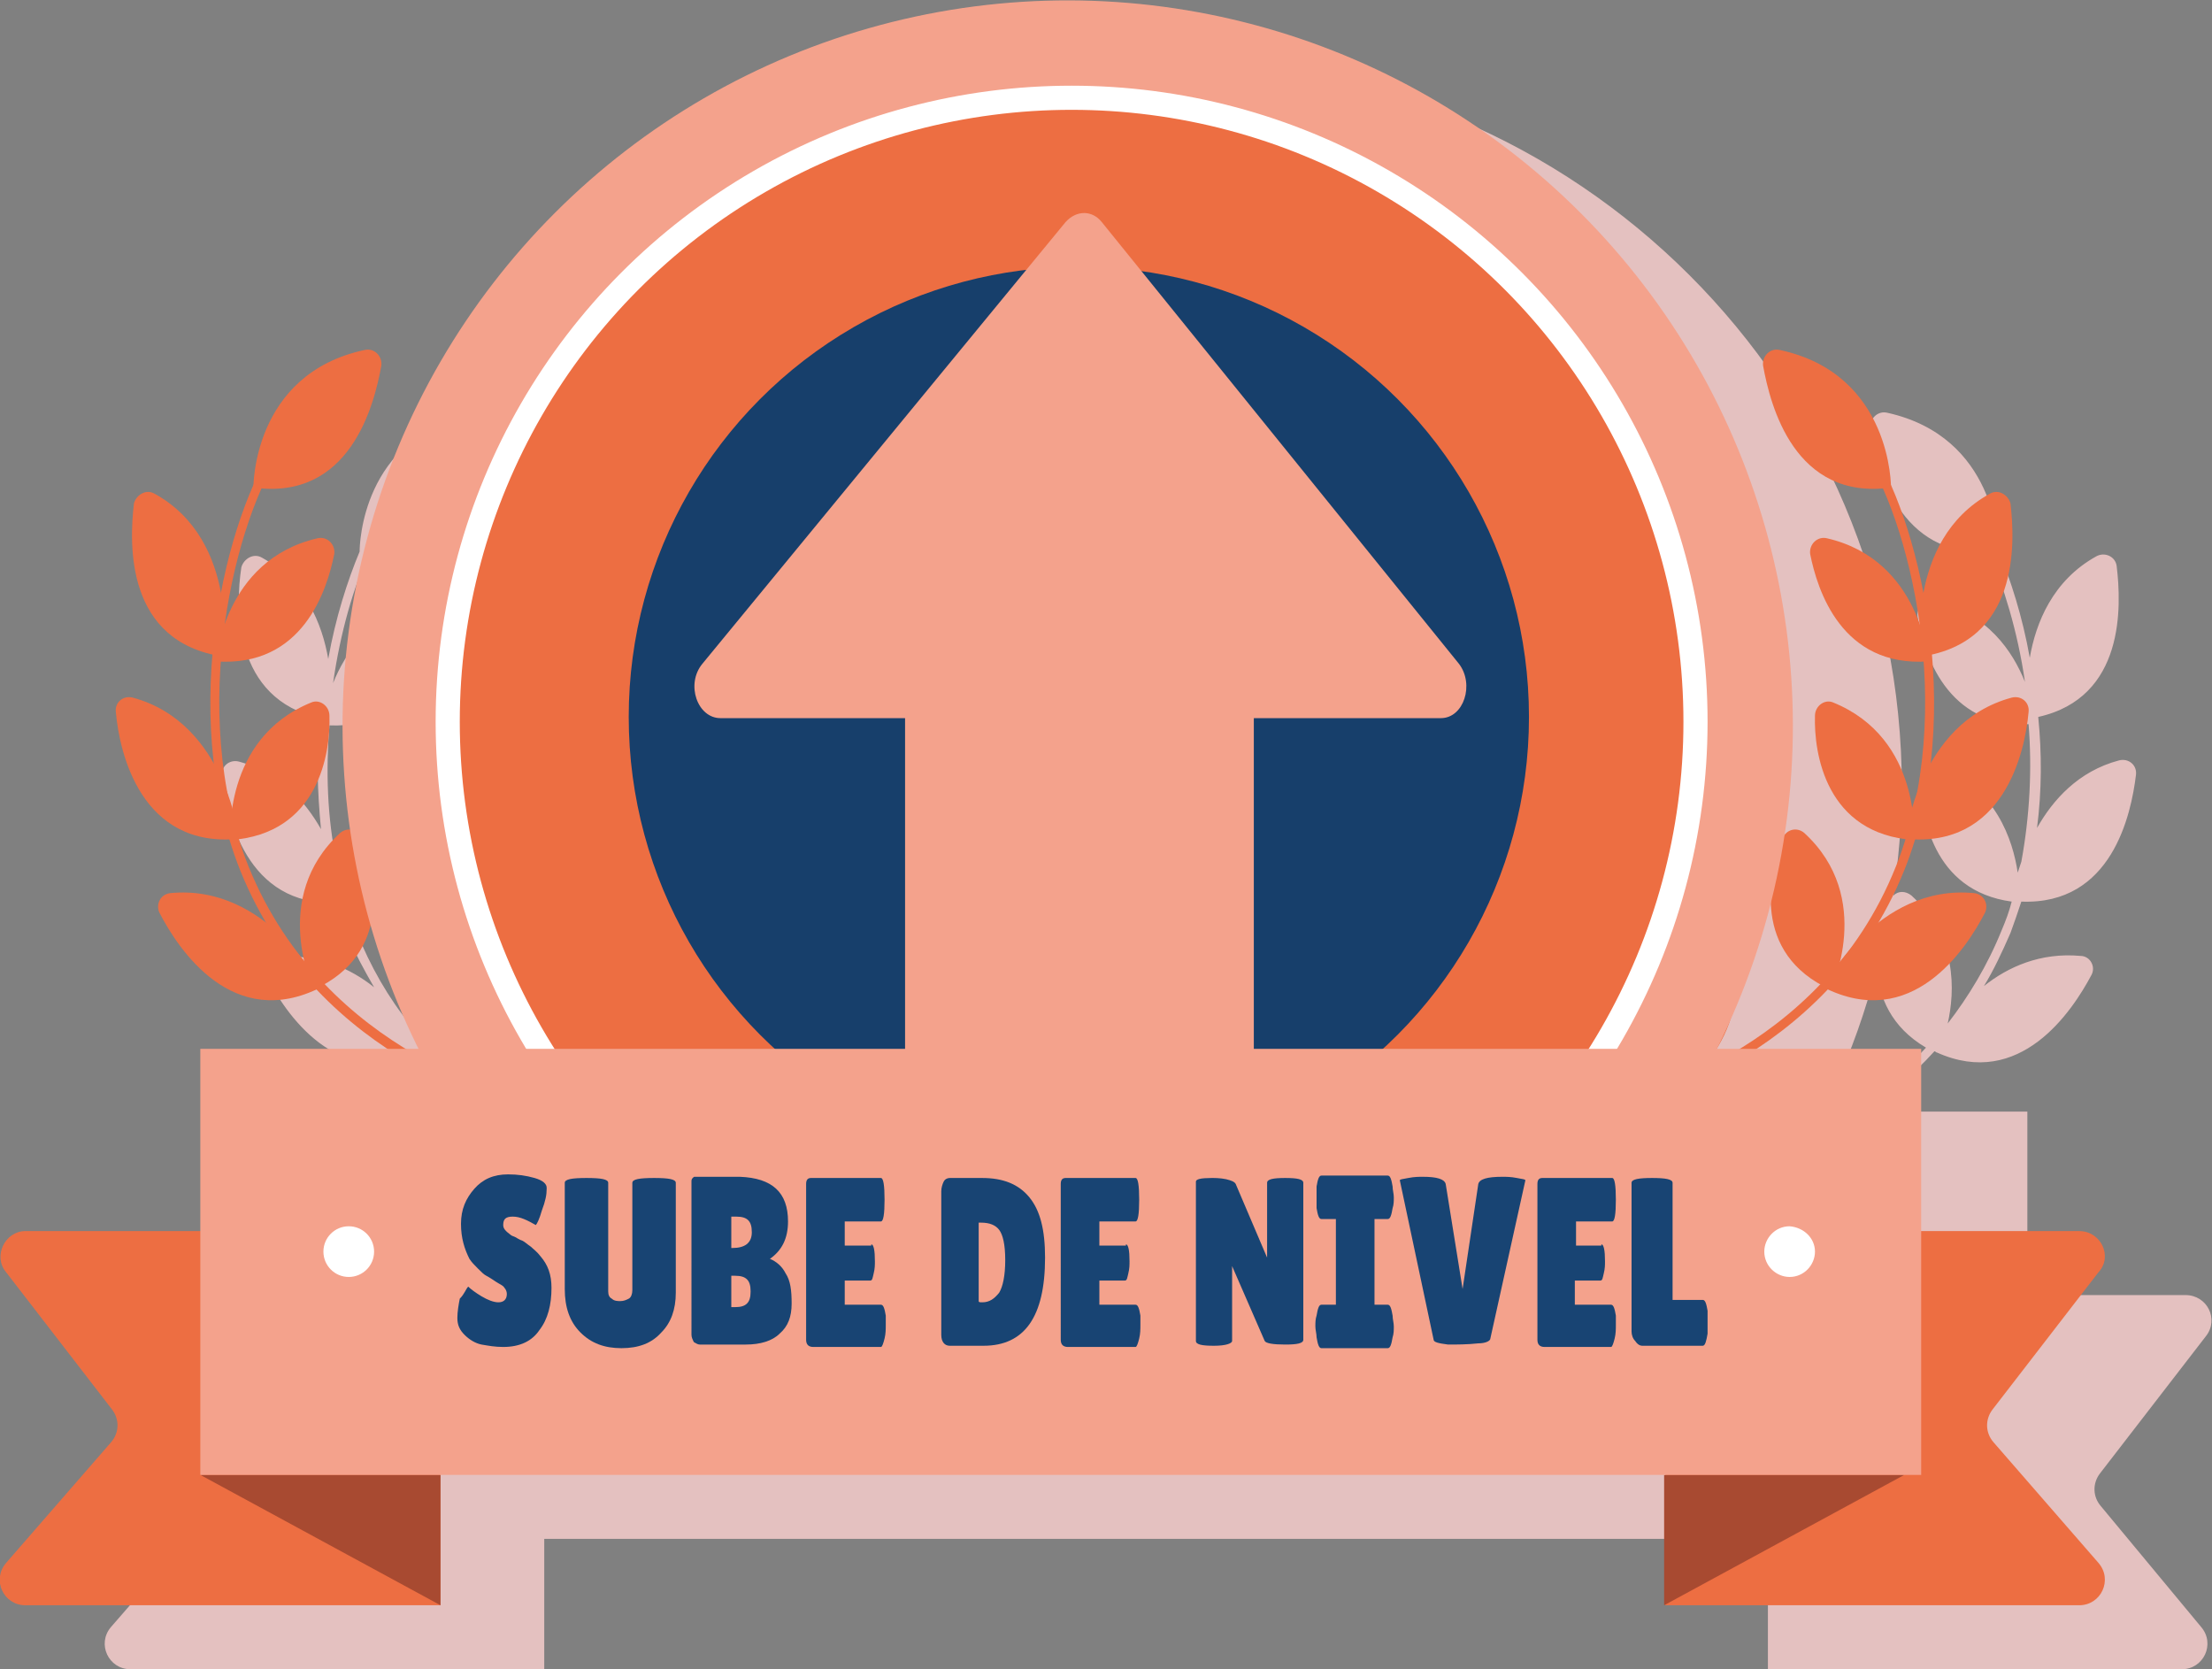 <?xml version="1.0" encoding="UTF-8"?> <svg xmlns="http://www.w3.org/2000/svg" xmlns:xlink="http://www.w3.org/1999/xlink" version="1.1" x="0px" y="0px" viewBox="0 0 183.3 138.3" style="enable-background:new 0 0 183.3 138.3;" xml:space="preserve"><rect x="0" y="0" width="183.3" height="138.3" fill="#808080" stroke="none"/> <style type="text/css"> .st0{fill:#E4C1C0;} .st1{fill:#ED6E42;} .st2{fill:#F4A28C;} .st3{fill:#ED6E42;stroke:#FFFFFF;stroke-width:2;stroke-miterlimit:10;} .st4{opacity:0.9;fill:#003A70;} .st5{fill:#A84A31;} .st6{opacity:0.9;} .st7{fill:#003A70;} .st8{fill:#FFFFFF;} </style> <g id="BACKGROUND"> </g> <g id="OBJECTS"> <g> <path class="st0" d="M174.1,124.8c-0.7-0.8-0.7-1.9-0.1-2.7l8.8-11.4c1.1-1.4,0.1-3.4-1.7-3.4H168V92.1h-13.6c2-1.3,4-2.9,5.9-5 c0.1,0,0.1,0.1,0.2,0.1c0,0,0,0,0,0c6.9,3.1,11.2-3.4,12.8-6.4c0.4-0.7-0.1-1.6-0.9-1.6c-3.3-0.3-6,0.9-8,2.5 c0.8-1.3,1.5-2.8,2.2-4.4c0.3-0.8,0.6-1.7,0.9-2.6c7.5,0.3,9.1-7.2,9.5-10.5c0.1-0.8-0.6-1.4-1.4-1.2c-3.4,0.9-5.5,3.3-6.8,5.6 c0.4-3.1,0.4-6.2,0.1-9.2c7.2-1.6,6.9-9.2,6.5-12.5c-0.1-0.8-1-1.2-1.7-0.8c-3.6,2-5,5.5-5.5,8.4c-0.6-3.4-1.6-6.5-2.6-8.9 c0-0.5-0.2-9.4-9.2-11.4c-0.8-0.2-1.5,0.5-1.4,1.3c0.5,3.3,2.4,10.7,9.8,10.2c1.2,2.8,2.4,6.6,3,10.8c-1-2.5-3.1-5.7-7.5-6.7 c-0.8-0.2-1.5,0.5-1.4,1.3c0.5,3,2.4,9.2,9.2,8.9c0.3,3.7,0.1,7.6-0.6,11.4c-0.1,0.3-0.2,0.6-0.3,0.9c-0.4-2.7-1.8-7-6.6-8.9 c-0.7-0.3-1.5,0.3-1.5,1.1c0.1,3,1,9.3,7.6,10.2c-0.2,0.8-0.5,1.6-0.8,2.3c-1.2,3-2.8,5.6-4.5,7.8c0.6-2.7,0.8-7.1-3-10.6 c-0.5-0.4-1.1-0.4-1.5,0c0.4-2.9,0.7-5.9,0.7-8.9c0-33.2-26.9-60.1-60.1-60.1S37.2,32.2,37.2,65.4c0,2.9,0.2,5.8,0.6,8.6 c-0.3,0-0.6,0.1-0.8,0.3c-3.8,3.5-3.6,7.9-3,10.6c-1.8-2.2-3.3-4.8-4.5-7.8c-0.3-0.8-0.6-1.5-0.8-2.3c6.6-0.9,7.5-7.2,7.6-10.2 c0-0.8-0.8-1.4-1.5-1.1c-4.9,1.9-6.2,6.2-6.6,8.9c-0.1-0.3-0.2-0.6-0.3-0.9c-0.8-3.8-0.9-7.7-0.6-11.4c6.8,0.3,8.7-5.9,9.2-8.9 c0.1-0.8-0.6-1.5-1.4-1.3c-4.4,1-6.5,4.2-7.5,6.7c0.6-4.2,1.7-8,3-10.8c7.4,0.5,9.3-6.9,9.8-10.2c0.1-0.8-0.6-1.4-1.4-1.3 c-9,2-9.2,10.8-9.2,11.4c-1,2.4-2,5.5-2.6,8.9c-0.5-2.9-1.9-6.4-5.5-8.4c-0.7-0.4-1.5,0.1-1.7,0.8c-0.5,3.3-0.7,10.9,6.5,12.5 c-0.3,3-0.2,6.1,0.1,9.2c-1.3-2.3-3.4-4.7-6.8-5.6c-0.8-0.2-1.5,0.4-1.4,1.2c0.4,3.3,2,10.8,9.5,10.5c0.3,0.9,0.6,1.7,0.9,2.6 c0.6,1.6,1.4,3,2.2,4.4c-2-1.6-4.7-2.8-8-2.5c-0.8,0.1-1.2,0.9-0.9,1.6c1.5,3,5.8,9.5,12.8,6.4c0,0,0,0,0,0c0.1,0,0.1-0.1,0.2-0.1 c1.9,2,3.9,3.7,5.9,5H25.4v15.1H10.9c-1.8,0-2.7,2-1.7,3.4l8.8,11.4c0.6,0.8,0.6,1.9-0.1,2.7l-8.7,10c-1.2,1.4-0.2,3.5,1.6,3.5 h34.3l0-10.8h101.4l0,10.8l0,0v0h34.3c1.8,0,2.8-2.1,1.6-3.5L174.1,124.8z M159.6,86.8c-2.1,2.3-4.5,4-6.7,5.3h-1.8 c0.2-0.4,0.4-0.7,0.5-1.1c0.1-0.2,0.2-0.4,0.3-0.6c1.5-3.3,2.7-6.6,3.6-10.2C155.7,82.6,156.7,85.1,159.6,86.8z M35.7,86.8 c2.2-1.3,3.4-3.1,3.8-5c1,3.6,2.4,7,4,10.3h-1.1C40.2,90.8,37.9,89,35.7,86.8z"></path> <g> <g> <path class="st1" d="M134.5,91.8l-0.1-0.8c0.2,0,16.4-3.4,22.7-19.2c5.2-13,1-29.1-2.8-34.5l0.6-0.4c3.9,5.5,8.2,22,2.9,35.2 C151.3,88.3,134.6,91.8,134.5,91.8z"></path> </g> <path class="st1" d="M159.2,54.4c0,0-1.4-9.6,5.7-13.5c0.7-0.4,1.5,0.1,1.7,0.8C167,45.1,167.3,53.2,159.2,54.4z"></path> <path class="st1" d="M156.7,40.4c0,0,0.1-9.4-9.2-11.4c-0.8-0.2-1.5,0.5-1.4,1.3C146.7,33.6,148.7,41.5,156.7,40.4z"></path> <path class="st1" d="M159.8,54.8c0,0-0.6-8.4-8.4-10.2c-0.8-0.2-1.5,0.5-1.4,1.3C150.6,48.9,152.6,55.3,159.8,54.8z"></path> <path class="st1" d="M157.9,69.5c0,0,1-9.6,8.8-11.7c0.8-0.2,1.5,0.4,1.4,1.2C167.8,62.4,166,70.3,157.9,69.5z"></path> <path class="st1" d="M158.6,69.6c0,0,0.7-8.4-6.7-11.4c-0.7-0.3-1.5,0.3-1.5,1.1C150.3,62.4,151.3,69.1,158.6,69.6z"></path> <path class="st1" d="M151.1,81.8c0,0,4.4-8.6,12.5-7.8c0.8,0.1,1.2,0.9,0.9,1.6C162.9,78.7,158.4,85.5,151.1,81.8z"></path> <path class="st1" d="M151.7,82c0,0,3.7-7.6-2.2-13c-0.6-0.5-1.5-0.3-1.8,0.5C146.6,72.4,145.1,79,151.7,82z"></path> <path class="st1" d="M138.7,90c0,0,8-5.4,14.6-0.8c0.6,0.4,0.6,1.4,0,1.9C150.5,93,143.3,96.7,138.7,90z"></path> <path class="st1" d="M139,90.5c0,0,6.9-4.9,4.3-12.5c-0.3-0.8-1.2-1-1.8-0.5C139.2,79.6,134.8,84.7,139,90.5z"></path> </g> <g> <g> <path class="st1" d="M43.2,91.8c-0.2,0-16.8-3.5-23.3-19.7c-5.3-13.3-1-29.7,2.9-35.2l0.6,0.4c-3.8,5.4-8,21.5-2.8,34.5 C27,87.6,43.2,91,43.4,91L43.2,91.8z"></path> </g> <path class="st1" d="M18.5,54.4c0,0,1.4-9.6-5.7-13.5c-0.7-0.4-1.5,0.1-1.7,0.8C10.7,45.1,10.4,53.2,18.5,54.4z"></path> <path class="st1" d="M21,40.4c0,0-0.1-9.4,9.2-11.4c0.8-0.2,1.5,0.5,1.4,1.3C31,33.6,29,41.5,21,40.4z"></path> <path class="st1" d="M17.9,54.8c0,0,0.6-8.4,8.4-10.2c0.8-0.2,1.5,0.5,1.4,1.3C27.1,48.9,25.1,55.3,17.9,54.8z"></path> <path class="st1" d="M19.8,69.5c0,0-1-9.6-8.8-11.7c-0.8-0.2-1.5,0.4-1.4,1.2C9.9,62.4,11.7,70.3,19.8,69.5z"></path> <path class="st1" d="M19.1,69.6c0,0-0.7-8.4,6.7-11.4c0.7-0.3,1.5,0.3,1.5,1.1C27.4,62.4,26.4,69.1,19.1,69.6z"></path> <path class="st1" d="M26.6,81.8c0,0-4.4-8.6-12.5-7.8c-0.8,0.1-1.2,0.9-0.9,1.6C14.8,78.7,19.3,85.5,26.6,81.8z"></path> <path class="st1" d="M26,82c0,0-3.7-7.6,2.2-13c0.6-0.5,1.5-0.3,1.8,0.5C31.1,72.4,32.6,79,26,82z"></path> <path class="st1" d="M39,90c0,0-8-5.4-14.6-0.8c-0.6,0.4-0.6,1.4,0,1.9C27.3,93,34.4,96.7,39,90z"></path> <path class="st1" d="M38.7,90.5c0,0-6.9-4.9-4.3-12.5c0.3-0.8,1.2-1,1.8-0.5C38.5,79.6,42.9,84.7,38.7,90.5z"></path> </g> <ellipse transform="matrix(0.707 -0.707 0.707 0.707 -16.583 80.203)" class="st2" cx="88.5" cy="60.1" rx="60.1" ry="60.1"></ellipse> <circle class="st3" cx="88.8" cy="59.8" r="51.7"></circle> <circle class="st4" cx="89.4" cy="59.4" r="37.3"></circle> <path class="st2" d="M101.9,106.4H77c-1.1,0-2-0.9-2-2V48.4c0-1.1,0.9-2,2-2h24.9c1.1,0,2,0.9,2,2v56.1 C103.9,105.5,103,106.4,101.9,106.4z"></path> <path class="st2" d="M59.7,59.5h59.7c1.9,0,2.8-2.8,1.5-4.5L91.3,18.4c-0.8-1-2.1-1-3,0L58.2,55C56.8,56.7,57.8,59.5,59.7,59.5z"></path> <path class="st1" d="M2.1,102h34.4v31H2.1c-1.8,0-2.8-2.1-1.6-3.5l8.7-10c0.7-0.8,0.7-1.9,0.1-2.7l-8.8-11.4 C-0.6,104.1,0.4,102,2.1,102z"></path> <path class="st1" d="M172.3,102H138v31h34.3c1.8,0,2.8-2.1,1.6-3.5l-8.7-10c-0.7-0.8-0.7-1.9-0.1-2.7l8.8-11.4 C175.1,104.1,174.1,102,172.3,102z"></path> <polygon class="st5" points="36.5,133 16.6,122.2 36.5,122.2 "></polygon> <polygon class="st5" points="137.9,133 157.8,122.2 137.9,122.2 "></polygon> <rect x="16.6" y="86.9" class="st2" width="142.6" height="35.3"></rect> <g class="st6"> <path class="st7" d="M38.8,106.6c0.2,0.2,0.6,0.5,1.1,0.8s1,0.5,1.4,0.5s0.7-0.2,0.7-0.7c0-0.2-0.1-0.4-0.2-0.5 c-0.1-0.2-0.4-0.3-0.7-0.5c-0.3-0.2-0.6-0.4-0.8-0.5c-0.2-0.1-0.4-0.3-0.7-0.6c-0.3-0.3-0.5-0.5-0.7-0.8 c-0.4-0.8-0.7-1.7-0.7-2.9c0-1.2,0.4-2.1,1.1-2.9c0.7-0.8,1.6-1.2,2.8-1.2c0.8,0,1.5,0.1,2.2,0.3s1,0.5,1,0.8c0,0,0,0.1,0,0.1 c0,0.5-0.1,1-0.4,1.8c-0.2,0.7-0.4,1.1-0.5,1.2c-0.7-0.4-1.3-0.7-1.9-0.7s-0.8,0.2-0.8,0.7c0,0.3,0.2,0.5,0.6,0.8 c0.1,0.1,0.2,0.1,0.4,0.2s0.3,0.2,0.6,0.3c0.2,0.1,0.4,0.3,0.7,0.5c0.2,0.2,0.5,0.4,0.8,0.8c0.6,0.7,0.9,1.5,0.9,2.6 c0,1.4-0.3,2.6-1,3.5c-0.6,0.9-1.6,1.4-3,1.4c-0.7,0-1.2-0.1-1.8-0.2c-0.5-0.1-1-0.4-1.4-0.8c-0.4-0.4-0.6-0.8-0.6-1.4 c0-0.5,0.1-1.1,0.2-1.6C38.5,107.2,38.6,106.8,38.8,106.6z"></path> <path class="st7" d="M52.4,98c0-0.3,0.6-0.4,1.8-0.4c1.2,0,1.8,0.1,1.8,0.4v9.1c0,1.4-0.4,2.5-1.2,3.3c-0.8,0.9-1.9,1.3-3.3,1.3 c-1.4,0-2.5-0.4-3.4-1.3c-0.9-0.9-1.3-2.1-1.3-3.6V98c0-0.3,0.6-0.4,1.8-0.4c1.2,0,1.8,0.1,1.8,0.4v9c0,0.3,0.1,0.5,0.3,0.6 c0.2,0.2,0.5,0.2,0.7,0.2c0.3,0,0.5-0.1,0.7-0.2c0.2-0.1,0.3-0.4,0.3-0.7V98z"></path> <path class="st7" d="M65.3,101.2c0,1.4-0.5,2.4-1.5,3.1c0.5,0.2,1,0.6,1.3,1.2c0.4,0.6,0.5,1.4,0.5,2.5c0,1.1-0.3,1.9-1,2.5 c-0.6,0.6-1.6,0.9-2.8,0.9h-3.8c-0.2,0-0.3-0.1-0.5-0.2c-0.1-0.2-0.2-0.4-0.2-0.6V97.9c0-0.1,0-0.2,0.1-0.3s0.1-0.1,0.2-0.1h3.7 C64,97.6,65.3,98.8,65.3,101.2z M60.6,100.8v2.6h0.1c1,0,1.6-0.4,1.6-1.3c0-0.5-0.1-0.8-0.3-1s-0.5-0.3-1-0.3H60.6z M60.6,105.7 v2.6h0.3c0.5,0,0.8-0.1,1-0.3c0.2-0.2,0.3-0.5,0.3-1c0-0.5-0.1-0.8-0.3-1c-0.2-0.2-0.5-0.3-1-0.3H60.6z"></path> <path class="st7" d="M72.2,103.1c0.2,0,0.3,0.5,0.3,1.4c0,0.3,0,0.6-0.1,1s-0.1,0.6-0.3,0.6h-2.1v2h3c0.2,0,0.3,0.3,0.4,0.9 c0,0.3,0,0.5,0,0.8s0,0.7-0.1,1.1s-0.2,0.7-0.3,0.7h-5.6c-0.4,0-0.6-0.2-0.6-0.6V98.1c0-0.3,0.1-0.5,0.4-0.5h5.8 c0.2,0,0.3,0.6,0.3,1.8s-0.1,1.8-0.3,1.8h-3v2H72.2z"></path> <path class="st7" d="M78,110.6V98.7c0-0.3,0.1-0.6,0.2-0.8c0.1-0.2,0.3-0.3,0.5-0.3h2.7c1.7,0,3,0.5,3.9,1.6 c0.9,1.1,1.3,2.7,1.3,5c0,4.9-1.7,7.3-5.1,7.3h-2.8C78.3,111.5,78,111.2,78,110.6z M81.1,101.4v5.9c0,0.3,0,0.5,0,0.5 c0,0.1,0.1,0.1,0.3,0.1c0.6,0,1-0.3,1.4-0.8c0.3-0.5,0.5-1.4,0.5-2.7c0-1.3-0.2-2.1-0.5-2.5c-0.3-0.4-0.8-0.6-1.5-0.6H81.1z"></path> <path class="st7" d="M93.3,103.1c0.2,0,0.3,0.5,0.3,1.4c0,0.3,0,0.6-0.1,1s-0.1,0.6-0.3,0.6h-2.1v2h3c0.2,0,0.3,0.3,0.4,0.9 c0,0.3,0,0.5,0,0.8s0,0.7-0.1,1.1s-0.2,0.7-0.3,0.7h-5.6c-0.4,0-0.6-0.2-0.6-0.6V98.1c0-0.3,0.1-0.5,0.4-0.5h5.8 c0.2,0,0.3,0.6,0.3,1.8s-0.1,1.8-0.3,1.8h-3v2H93.3z"></path> <path class="st7" d="M108,111c0,0.3-0.5,0.4-1.5,0.4s-1.6-0.1-1.7-0.3l-2.7-6.2v6.2c0,0.2-0.5,0.4-1.5,0.4c-1,0-1.5-0.1-1.5-0.4 V97.9c0-0.2,0.4-0.3,1.3-0.3c0.3,0,0.7,0,1.2,0.1c0.4,0.1,0.7,0.2,0.8,0.4l2.6,6.1V98c0-0.3,0.5-0.4,1.5-0.4c1,0,1.5,0.1,1.5,0.4 V111z"></path> <path class="st7" d="M110.7,108.1V101h-1.2c-0.2,0-0.3-0.3-0.4-0.9c0-0.3,0-0.6,0-0.9c0-0.3,0-0.6,0-0.9c0.1-0.6,0.2-0.9,0.4-0.9 h5.5c0.2,0,0.3,0.3,0.4,0.9c0,0.3,0.1,0.6,0.1,0.9c0,0.3,0,0.6-0.1,0.9c-0.1,0.6-0.2,0.9-0.4,0.9h-1.1v7.1h1.1 c0.2,0,0.3,0.3,0.4,0.9c0,0.3,0.1,0.6,0.1,0.9c0,0.3,0,0.6-0.1,0.9c-0.1,0.6-0.2,0.9-0.4,0.9h-5.5c-0.2,0-0.3-0.3-0.4-0.9 c0-0.3-0.1-0.6-0.1-0.9c0-0.3,0-0.6,0.1-0.9c0.1-0.6,0.2-0.9,0.4-0.9H110.7z"></path> <path class="st7" d="M116,97.8c0-0.1,0.2-0.1,0.7-0.2s0.9-0.1,1.2-0.1c1.2,0,1.8,0.2,1.9,0.6l1.4,8.7l1.3-8.7 c0.1-0.4,0.7-0.6,2-0.6c0.3,0,0.7,0,1.2,0.1c0.5,0.1,0.7,0.1,0.7,0.2l-2.9,13.1c0,0.2-0.4,0.4-1,0.4c-0.9,0.1-1.8,0.1-2.5,0.1 c-0.8-0.1-1.2-0.2-1.2-0.4L116,97.8z"></path> <path class="st7" d="M132.7,103.1c0.2,0,0.3,0.5,0.3,1.4c0,0.3,0,0.6-0.1,1s-0.1,0.6-0.3,0.6h-2.1v2h3c0.2,0,0.3,0.3,0.4,0.9 c0,0.3,0,0.5,0,0.8s0,0.7-0.1,1.1s-0.2,0.7-0.3,0.7H128c-0.4,0-0.6-0.2-0.6-0.6V98.1c0-0.3,0.1-0.5,0.4-0.5h5.8 c0.2,0,0.3,0.6,0.3,1.8s-0.1,1.8-0.3,1.8h-3v2H132.7z"></path> <path class="st7" d="M135.2,110.3V98c0-0.3,0.6-0.4,1.7-0.4c1.1,0,1.7,0.1,1.7,0.4v9.7h2.5c0.2,0,0.3,0.3,0.4,0.9 c0,0.3,0,0.6,0,0.9c0,0.3,0,0.6,0,1c-0.1,0.6-0.2,1-0.4,1h-5c-0.2,0-0.4-0.1-0.6-0.4C135.3,110.9,135.2,110.6,135.2,110.3z"></path> </g> <circle class="st8" cx="28.9" cy="103.7" r="2.1"></circle> <path class="st8" d="M150.4,103.7c0,1.1-0.9,2.1-2.1,2.1c-1.1,0-2.1-0.9-2.1-2.1c0-1.1,0.9-2.1,2.1-2.1 C149.5,101.7,150.4,102.6,150.4,103.7z"></path> </g> </g> </svg> 